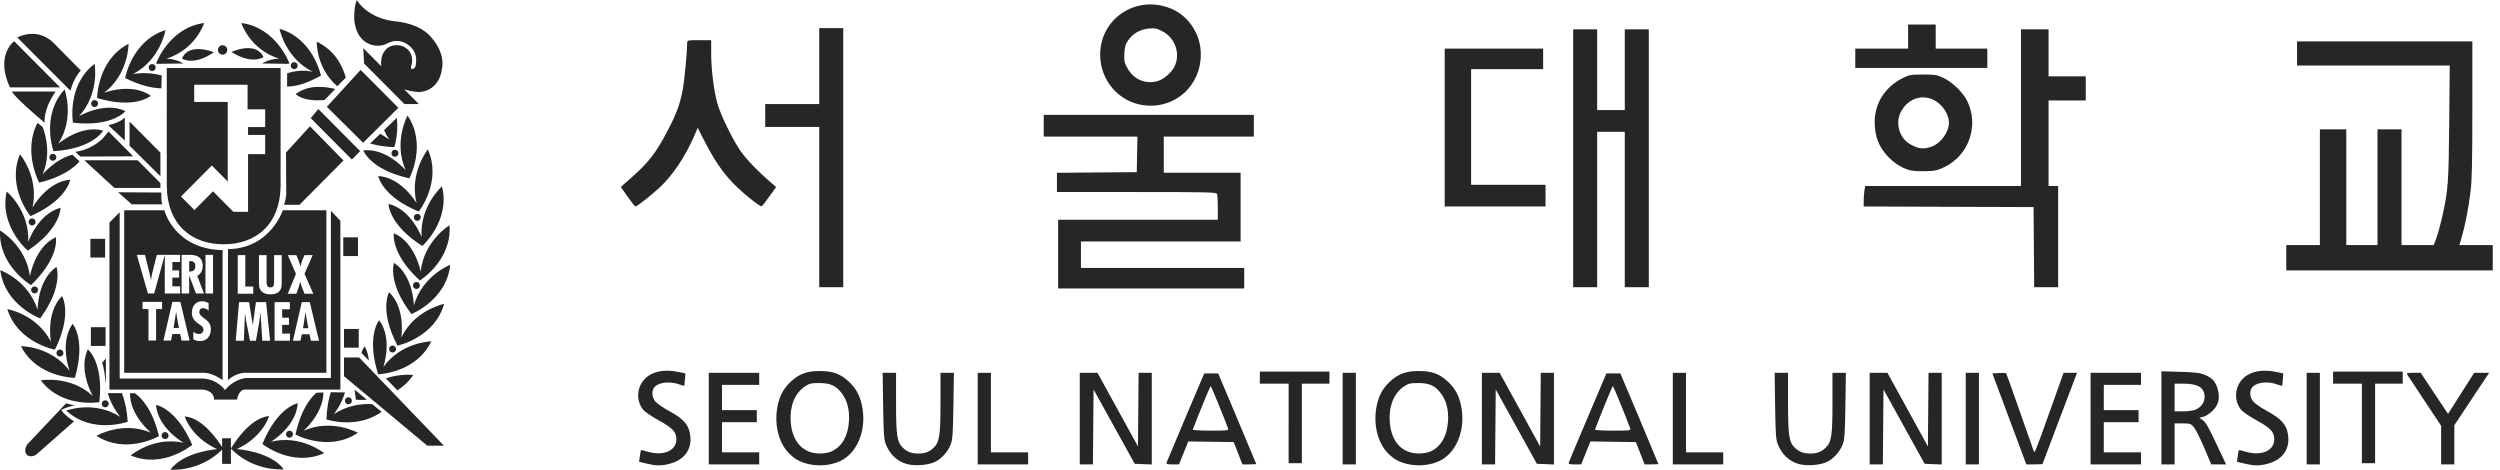 <svg width="149" height="28" viewBox="0 0 149 28" fill="none" xmlns="http://www.w3.org/2000/svg">
<path d="M6.264 14.232H5.388V15.348H6.264V14.232ZM2.434 22.67C3.698 24.35 5.921 23.967 5.921 23.967C6.191 21.589 5.234 20.818 5.234 20.818C4.64 22.08 5.538 23.604 5.538 23.604C4.187 22.349 2.434 22.67 2.434 22.67ZM4.741 9.62L4.315 9.221C3.288 9.483 2.541 10.4 2.541 10.4C3.023 9.239 2.762 8.152 2.546 7.575L2.237 7.32C1.345 9.02 2.333 10.886 2.333 10.886C3.704 10.555 4.399 10.01 4.741 9.62ZM7.61 25.137C7.565 24.398 7.431 23.86 7.266 23.43L6.421 23.431C6.649 24.238 7.169 24.847 7.169 24.847C5.621 23.846 3.95 24.468 3.95 24.468C5.485 25.902 7.61 25.137 7.61 25.137ZM7.402 12.531V22.217H12.172C12.711 22.231 13.267 22.656 13.267 22.656V14.907C10.377 14.845 9.795 12.531 9.795 12.531H7.402ZM9.66 18.419H9.302V20.294H8.849V18.419H8.495V17.991H9.66V18.419ZM11.91 20.33C11.782 20.33 11.624 20.291 11.521 20.214V19.78C11.628 19.854 11.73 19.904 11.864 19.904C12.009 19.904 12.126 19.805 12.126 19.653C12.126 19.476 11.985 19.408 11.858 19.316C11.597 19.139 11.437 18.969 11.437 18.634C11.437 18.269 11.646 17.955 12.034 17.955C12.18 17.955 12.31 17.995 12.434 18.068V18.511C12.343 18.432 12.232 18.364 12.107 18.364C11.966 18.364 11.879 18.45 11.879 18.591C11.879 18.969 12.568 18.991 12.568 19.614C12.568 20.022 12.335 20.33 11.91 20.33ZM12.246 15.189H12.698V17.492H12.246V15.189ZM10.823 15.189H11.279C11.567 15.189 12.082 15.219 12.082 15.849C12.082 16.102 11.982 16.318 11.758 16.443L12.155 17.491H11.678L11.281 16.428H11.275V17.491H10.823L10.823 15.189ZM11.3 20.294H10.818L10.732 19.906H10.273L10.191 20.294H9.742L10.273 17.991H10.749L11.3 20.294ZM10.731 15.189V15.616H10.272V16.116H10.675V16.544H10.272V17.064H10.736V17.491H9.821V15.192L9.187 17.491H8.817L8.155 15.189H8.64L8.914 16.294C8.954 16.424 8.968 16.557 8.995 16.687H9.001C9.026 16.553 9.035 16.423 9.071 16.288L9.348 15.189H10.731ZM18.475 7.526L17.046 9.091L17.06 11.591C17.06 11.591 17.016 12.003 16.928 12.207H17.847L20.473 9.565L18.475 7.526ZM6.293 19.502H5.417V20.616H6.293V19.502ZM7.722 8.685L9.561 10.505V9.097L7.722 7.247V8.685ZM6.272 24.276C6.387 24.276 6.48 24.182 6.48 24.067C6.48 23.952 6.387 23.857 6.272 23.857C6.158 23.857 6.065 23.952 6.065 24.067C6.065 24.182 6.158 24.276 6.272 24.276ZM2.943 9.374C2.943 9.488 3.036 9.582 3.151 9.582C3.266 9.582 3.358 9.488 3.358 9.374C3.358 9.258 3.266 9.165 3.151 9.165C3.036 9.165 2.943 9.258 2.943 9.374ZM6.285 22.751C6.292 22.846 6.311 22.73 6.311 22.73V21.369L6.087 21.619C6.214 21.962 6.258 22.454 6.285 22.751ZM9.561 11.202V10.916L8.204 9.551H5.025L6.82 11.202H9.561ZM2.662 7.317C2.662 7.317 2.543 6.572 3.316 5.455H0.706C0.706 5.455 0.817 5.761 2.662 7.317ZM0.399 11.415C-0.067 13.469 1.654 14.937 1.654 14.937C3.637 13.616 3.608 12.384 3.608 12.384C2.267 12.736 1.683 14.409 1.683 14.409C1.771 12.559 0.399 11.415 0.399 11.415ZM1.937 12.367C2.342 10.561 1.19 9.195 1.19 9.195C0.375 11.136 1.817 12.882 1.817 12.882C3.999 11.927 4.184 10.709 4.184 10.709C2.801 10.821 1.937 12.367 1.937 12.367ZM2.121 13.227C2.121 13.113 2.028 13.018 1.913 13.018C1.798 13.018 1.705 13.113 1.705 13.227C1.705 13.343 1.798 13.437 1.913 13.437C2.028 13.437 2.121 13.343 2.121 13.227ZM12.758 23.817H14.126C14.126 23.817 14.217 23.219 14.603 23.219H20.287V13.159L19.722 12.561V22.53H14.633C14.633 22.53 13.948 22.59 13.411 23.248C13.411 23.248 12.995 22.62 12.104 22.56H7.133V12.65L6.523 13.264V23.219H12.072C12.072 23.219 12.758 23.248 12.758 23.817ZM3.85 5.331C2.425 6.874 3.186 9.011 3.186 9.011C5.561 8.866 6.148 7.784 6.148 7.784C4.81 7.413 3.474 8.568 3.474 8.568C4.469 7.01 3.85 5.331 3.85 5.331ZM10.55 18.933L10.498 18.584H10.492L10.443 18.933L10.346 19.545H10.665L10.55 18.933H10.55ZM23.682 23.262C24.029 23.046 24.357 22.752 24.631 22.349C24.631 22.349 23.879 22.25 22.999 22.549L23.682 23.262ZM25.129 14.132C25.129 14.132 24.507 12.473 23.156 12.152C23.156 12.152 23.155 13.386 25.17 14.66C25.17 14.66 26.857 13.152 26.342 11.108C26.342 11.108 24.998 12.286 25.129 14.132ZM22.599 19.083C22.599 19.083 21.811 20.029 22.54 22.306C22.54 22.306 24.795 22.241 25.706 20.344C25.706 20.344 23.925 20.377 22.845 21.876C22.845 21.876 23.428 20.203 22.599 19.083ZM25.074 16.189C25.074 16.189 24.747 14.446 23.473 13.896C23.473 13.896 23.26 15.11 25.024 16.716C25.024 16.716 26.946 15.526 26.791 13.424C26.791 13.424 25.264 14.348 25.074 16.189ZM23.485 15.667C23.485 15.667 23.066 16.826 24.525 18.717C24.525 18.717 26.623 17.881 26.833 15.782C26.833 15.782 25.17 16.426 24.667 18.206C24.667 18.206 24.644 16.432 23.485 15.667ZM24.82 17.224C24.935 17.224 25.028 17.129 25.028 17.014C25.028 16.899 24.935 16.805 24.82 16.805C24.705 16.805 24.612 16.899 24.612 17.014C24.612 17.129 24.705 17.224 24.82 17.224ZM23.604 20.802C23.604 20.686 23.512 20.593 23.397 20.593C23.282 20.593 23.189 20.686 23.189 20.802C23.189 20.918 23.282 21.011 23.397 21.011C23.512 21.011 23.604 20.918 23.604 20.802ZM6.03 8.343H6.032C5.949 8.409 5.371 8.94 4.491 9.048L4.791 9.331L7.942 9.317L6.963 8.334H6.962L6.469 7.835C6.469 7.835 6.117 8.284 6.03 8.343ZM18.212 18.598H18.205L18.158 18.947L18.061 19.561H18.379L18.262 18.947L18.212 18.598H18.212ZM11.642 15.851C11.642 15.686 11.563 15.552 11.336 15.564H11.275V16.177L11.355 16.181C11.561 16.181 11.642 16.041 11.642 15.851ZM13.587 14.849V22.656C13.587 22.656 14.025 22.217 14.638 22.217H19.452V12.531H16.856C16.856 12.531 16.118 14.815 13.587 14.849ZM14.168 15.204H14.62V17.078H15.093V17.505H14.168V15.204ZM15.634 20.309L15.526 18.65H15.519L15.446 19.218L15.252 20.309H14.903L14.682 19.207L14.606 18.693V18.65H14.6L14.533 20.309H14.048L14.248 18.007H14.843L15.065 19.365H15.07L15.253 18.007H15.86L16.099 20.309H15.635H15.634ZM18.529 20.309L18.445 19.921H17.987L17.905 20.309H17.457L17.987 18.007H18.463L19.013 20.309H18.529ZM17.153 15.204H17.662L17.793 15.525C17.832 15.638 17.878 15.756 17.901 15.875H17.908C17.932 15.756 17.97 15.641 18.011 15.525L18.148 15.204H18.637L18.148 16.318L18.673 17.505H18.148L18.003 17.14C17.961 17.023 17.932 16.911 17.901 16.795H17.896C17.862 16.911 17.835 17.023 17.797 17.14L17.662 17.505H17.153L17.638 16.318L17.153 15.204ZM17.276 18.007V18.434H16.817V18.934H17.222V19.363H16.817V19.882H17.282V20.309H16.366V18.007H17.276ZM16.113 17.129C16.334 17.129 16.334 16.962 16.336 16.791V15.204H16.789V16.882C16.789 17.127 16.761 17.541 16.109 17.541C15.688 17.541 15.435 17.344 15.435 16.913V15.204H15.888V16.694C15.888 16.868 15.866 17.129 16.113 17.129ZM7.438 6.991C7.438 6.991 7.234 7.291 6.453 7.46L7.438 8.377V6.991ZM9.939 10.998C9.939 13.434 11.457 14.559 13.329 14.559C15.204 14.559 16.724 13.438 16.724 10.998V4.053H9.94C9.94 4.053 9.939 8.564 9.939 10.998ZM11.574 6.077V5.05H14.755V6.518H15.804V7.573H14.784V8.044H15.804V9.188H14.784V12.623H13.908L12.697 11.403L11.589 12.519L10.787 11.713L12.625 9.863L13.573 10.817V6.077H11.574ZM7.04 11.459L7.85 12.177H9.678C9.59 12.031 9.618 11.474 9.618 11.474L7.04 11.459ZM21.741 20.642C21.741 20.642 21.594 20.798 21.545 21.035L21.984 21.494C21.96 21.208 21.887 20.916 21.741 20.642ZM4.462 22.52C5.138 20.225 4.327 19.3 4.327 19.3C3.525 20.437 4.146 22.096 4.146 22.096C3.032 20.623 1.25 20.633 1.25 20.633C2.205 22.509 4.462 22.52 4.462 22.52ZM4.349 7.313C6.713 7.585 7.477 6.622 7.477 6.622C6.226 6.024 4.708 6.927 4.708 6.927C5.958 5.567 5.639 3.804 5.639 3.804C3.968 5.076 4.349 7.313 4.349 7.313ZM9.297 24.132C9.409 25.524 10.944 26.391 10.944 26.391C9.151 25.984 7.791 27.144 7.791 27.144C9.722 27.963 11.457 26.514 11.457 26.514C10.509 24.318 9.297 24.132 9.297 24.132ZM3.274 20.838C4.335 18.698 3.698 17.645 3.698 17.645C2.709 18.624 3.036 20.368 3.036 20.368C2.192 18.722 0.436 18.42 0.436 18.42C1.054 20.434 3.274 20.838 3.274 20.838ZM8.043 23.436L7.748 23.433C7.731 24.749 8.99 25.785 8.99 25.785C7.292 25.07 5.754 25.975 5.754 25.975C7.514 27.119 9.474 25.994 9.474 25.994C9.092 24.394 8.423 23.709 8.043 23.436ZM3.663 24.429C3.663 24.429 3.986 24.236 4.457 24.166L3.936 24.041L3.885 24.107C3.914 24.065 3.936 24.041 3.936 24.041L1.625 26.486C1.625 26.486 1.362 26.869 1.611 27.118C1.611 27.118 1.843 27.309 2.165 27.09L4.415 25.109C4.188 24.991 3.69 24.575 3.663 24.429ZM2.394 18.977C3.809 17.052 3.362 15.905 3.362 15.905C2.221 16.698 2.241 18.471 2.241 18.471C1.695 16.703 0.017 16.098 0.017 16.098C0.277 18.191 2.394 18.977 2.394 18.977ZM3.58 5.207L0.844 2.455C0.844 2.455 -0.3 3.28 0.59 5.207H3.58ZM4.817 4.206L3.208 2.572C2.212 1.571 1.03 2.231 1.03 2.231L4.199 5.405C4.411 4.591 4.817 4.206 4.817 4.206ZM1.854 17.28C1.854 17.396 1.947 17.489 2.062 17.489C2.177 17.489 2.268 17.396 2.268 17.28C2.268 17.164 2.177 17.071 2.062 17.071C1.947 17.071 1.854 17.164 1.854 17.28ZM1.848 16.99C3.574 15.341 3.332 14.134 3.332 14.134C2.071 14.715 1.785 16.465 1.785 16.465C1.552 14.628 0.004 13.74 0.004 13.74C-0.101 15.846 1.848 16.99 1.848 16.99ZM3.363 21.043C3.363 21.158 3.456 21.252 3.571 21.252C3.686 21.252 3.779 21.158 3.779 21.043C3.779 20.927 3.686 20.833 3.571 20.833C3.456 20.833 3.363 20.927 3.363 21.043ZM20.764 24.095C20.879 24.095 20.972 24.002 20.972 23.886C20.972 23.77 20.879 23.677 20.764 23.677C20.649 23.677 20.556 23.77 20.556 23.886C20.556 24.002 20.649 24.095 20.764 24.095ZM21.869 23.824L21.138 23.224C21.153 23.411 21.178 23.609 21.212 23.821C21.212 23.821 21.475 23.852 21.869 23.824ZM23.915 20.121C23.915 20.121 24.201 18.371 23.19 17.415C23.19 17.415 22.578 18.483 23.689 20.598C23.689 20.598 25.899 20.142 26.469 18.113C26.469 18.113 24.719 18.457 23.915 20.121ZM10.046 25.96C10.046 25.844 9.953 25.75 9.838 25.75C9.723 25.75 9.63 25.844 9.63 25.96C9.63 26.075 9.723 26.169 9.838 26.169C9.953 26.169 10.046 26.075 10.046 25.96ZM19.888 24.697C19.888 24.697 20.339 24.154 20.56 23.389L19.715 23.376C19.581 23.794 19.48 24.324 19.455 24.998C19.455 24.998 21.281 25.607 22.744 24.543L22.181 24.086C21.557 24.051 20.7 24.145 19.888 24.697ZM20.503 21.306V22.422L25.464 26.56H26.455L21.407 21.306H20.503ZM13.237 26.12V26.641C12.998 26.263 12.064 24.887 11.008 24.82C11.008 24.82 11.367 26.048 12.948 26.771C12.948 26.771 10.964 26.902 10.155 27.994C10.155 27.994 11.884 28.152 13.237 26.798V27.647H13.763V26.737V26.12H13.237ZM14.114 26.766C15.689 26.032 16.039 24.8 16.039 24.8C14.814 24.887 13.763 26.737 13.763 26.737C15.135 28.145 16.914 27.97 16.914 27.97C16.097 26.883 14.114 26.766 14.114 26.766ZM16.149 26.33C16.149 26.33 17.665 25.425 17.744 24.033C17.744 24.033 16.537 24.247 15.64 26.464C15.64 26.464 17.408 27.872 19.32 27.009C19.32 27.009 17.934 25.88 16.149 26.33ZM18.089 25.678C18.089 25.678 19.267 24.661 19.277 23.391L18.857 23.407C18.477 23.743 17.92 24.455 17.611 25.899C17.611 25.899 19.597 26.976 21.328 25.792C21.328 25.792 19.769 24.924 18.089 25.678ZM17.046 25.879C17.046 25.995 17.139 26.088 17.254 26.088C17.369 26.088 17.462 25.995 17.462 25.879C17.462 25.763 17.369 25.67 17.254 25.67C17.139 25.67 17.046 25.763 17.046 25.879ZM24.396 10.626C24.396 10.626 25.469 8.629 24.29 6.885C24.29 6.885 23.428 8.453 24.178 10.145C24.178 10.145 23.03 8.801 21.652 8.963C21.652 8.963 22.071 10.123 24.396 10.626ZM19.351 5.957L19.98 5.302C19.444 5.177 18.437 4.996 17.622 5.607C17.622 5.607 18.041 6.085 19.351 5.957ZM23.538 9.344C23.653 9.344 23.746 9.25 23.746 9.135C23.746 9.02 23.653 8.925 23.538 8.925C23.423 8.925 23.33 9.02 23.33 9.135C23.33 9.25 23.423 9.344 23.538 9.344ZM24.96 12.609C24.96 12.609 26.361 10.829 25.5 8.906C25.5 8.906 24.379 10.301 24.826 12.098C24.826 12.098 23.928 10.571 22.543 10.492C22.543 10.492 22.756 11.706 24.96 12.609ZM21.931 2.586C22.587 2.914 23.115 2.57 23.115 2.57C23.846 2.21 24.373 2.709 24.373 2.709C24.882 3.11 24.799 3.636 24.799 3.636C24.799 4.041 24.683 4.068 24.683 4.068C24.44 4.236 24.501 3.952 24.501 3.952C24.508 3.948 24.556 3.753 24.556 3.753C24.652 2.842 23.839 2.711 23.839 2.711C22.976 2.559 22.761 3.361 22.761 3.361C22.707 3.582 22.702 3.778 22.726 3.951L21.648 2.867L21.699 3.783L24.107 6.204H24.967L24.094 5.325C24.555 5.471 24.96 5.487 24.96 5.487C26.189 5.411 26.318 4.228 26.318 4.228C26.642 2.993 25.478 1.994 25.478 1.994C24.701 1.324 23.526 1.269 23.526 1.269C21.855 1.074 21.262 0 21.262 0C21.067 0.489 21.117 1.212 21.117 1.212C21.228 2.326 21.931 2.586 21.931 2.586ZM24.664 12.952C24.664 13.068 24.757 13.161 24.872 13.161C24.985 13.161 25.08 13.068 25.08 12.952C25.08 12.836 24.985 12.743 24.872 12.743C24.757 12.743 24.664 12.836 24.664 12.952ZM20.103 5.141L20.612 4.622C20.396 3.89 19.958 3.007 18.876 2.482C18.876 2.482 18.831 4.047 20.103 5.141ZM21.38 19.605H20.503V20.72H21.38V19.605ZM22.059 8.554C22.446 8.664 22.92 8.747 23.5 8.771C23.5 8.771 23.764 7.981 23.65 7.022L22.892 7.753C22.973 7.946 23.077 8.141 23.206 8.334C23.206 8.334 22.997 8.161 22.662 7.974L22.059 8.554ZM5.43 6.173C5.43 6.289 5.523 6.382 5.638 6.382C5.753 6.382 5.846 6.289 5.846 6.173C5.846 6.057 5.753 5.964 5.638 5.964C5.523 5.964 5.43 6.057 5.43 6.173ZM23.741 6.425L21.495 4.166L19.481 6.365L21.641 8.509L23.741 6.425ZM18.972 6.498L18.52 7.042L20.97 9.508L21.466 9.009L18.972 6.498ZM21.336 14.144H20.459V15.26H21.336V14.144ZM10.848 3.495C10.848 3.495 11.537 3.952 12.746 3.114C12.746 3.114 11.248 2.495 10.848 3.495ZM18.654 4.284C18.654 4.284 17.973 4.077 17.113 4.371L17.112 5.16C17.636 5.15 18.167 5.022 19.128 4.511C19.128 4.511 18.673 2.288 16.659 1.716C16.659 1.716 16.998 3.475 18.654 4.284ZM9.619 5.266L9.636 4.498C8.786 4.248 7.928 4.411 7.928 4.411C9.563 3.562 9.863 1.795 9.863 1.795C7.861 2.416 7.458 4.649 7.458 4.649C8.382 5.112 9.1 5.254 9.619 5.266ZM8.989 5.71C7.858 4.901 6.209 5.527 6.209 5.527C7.674 4.406 7.663 2.613 7.663 2.613C5.798 3.575 5.788 5.844 5.788 5.844C8.069 6.525 8.989 5.71 8.989 5.71ZM8.86 4.027C8.86 4.142 8.953 4.236 9.068 4.236C9.183 4.236 9.276 4.142 9.276 4.027C9.276 3.911 9.183 3.817 9.068 3.817C8.953 3.817 8.86 3.911 8.86 4.027ZM9.364 3.805L10.933 3.783C10.446 3.488 9.912 3.499 9.912 3.499C11.668 2.949 12.17 1.373 12.17 1.373C10.092 1.634 9.31 3.764 9.31 3.764C9.337 3.785 9.337 3.785 9.364 3.805ZM17.742 3.912C17.742 3.796 17.65 3.703 17.535 3.703C17.42 3.703 17.327 3.796 17.327 3.912C17.327 4.028 17.42 4.121 17.535 4.121C17.65 4.121 17.742 4.028 17.742 3.912ZM16.64 3.499C16.64 3.499 16.107 3.488 15.62 3.783L17.189 3.805C17.216 3.785 17.217 3.785 17.243 3.764C17.243 3.764 16.462 1.634 14.383 1.373C14.383 1.373 14.884 2.949 16.64 3.499ZM13.267 3.257C13.421 3.257 13.545 3.131 13.545 2.976C13.545 2.821 13.421 2.696 13.267 2.696C13.114 2.696 12.988 2.821 12.988 2.976C12.988 3.131 13.114 3.257 13.267 3.257ZM15.704 3.402C15.265 2.418 13.792 3.094 13.792 3.094C15.033 3.886 15.704 3.402 15.704 3.402Z" fill="#262626"/>
<path d="M38.537 27.63L38.087 27.522L38.135 27.187C38.162 27.003 38.192 26.841 38.203 26.829C38.214 26.816 38.392 26.857 38.6 26.919C39.535 27.197 40.312 26.865 40.312 26.186C40.312 25.747 40.095 25.512 39.278 25.063C38.865 24.836 38.446 24.555 38.349 24.438C37.896 23.898 37.937 23.077 38.443 22.569C38.884 22.126 39.583 21.988 40.455 22.172L40.848 22.255L40.823 22.614C40.809 22.811 40.79 22.982 40.781 22.992C40.771 23.002 40.625 22.962 40.457 22.902C39.856 22.689 39.136 22.807 38.954 23.149C38.827 23.387 38.871 23.704 39.062 23.933C39.162 24.052 39.524 24.302 39.867 24.488C40.655 24.916 40.981 25.247 41.098 25.735C41.321 26.667 40.873 27.389 39.918 27.639C39.407 27.772 39.13 27.77 38.537 27.63ZM48.146 27.648C47.66 27.528 47.37 27.365 47.026 27.02C46.437 26.429 46.157 25.391 46.312 24.378C46.423 23.658 46.671 23.169 47.147 22.732C47.643 22.277 48.097 22.113 48.862 22.113C49.627 22.113 50.081 22.277 50.577 22.732C51.053 23.169 51.301 23.658 51.411 24.378C51.614 25.693 51.084 26.968 50.135 27.45C49.57 27.737 48.81 27.813 48.146 27.648ZM49.577 26.895C50.187 26.612 50.547 25.974 50.6 25.086C50.639 24.416 50.494 23.861 50.167 23.433C49.825 22.985 49.478 22.829 48.821 22.829C48.347 22.829 48.241 22.855 47.976 23.03C47.377 23.429 47.065 24.194 47.124 25.117C47.202 26.315 47.849 27.028 48.862 27.028C49.129 27.028 49.399 26.978 49.577 26.895ZM54.045 27.656C53.458 27.489 53.024 27.075 52.785 26.452C52.684 26.187 52.658 25.802 52.635 24.176L52.606 22.219H53.405V24.002C53.405 25.974 53.463 26.351 53.815 26.688C54.068 26.931 54.336 27.031 54.729 27.031C55.122 27.031 55.39 26.931 55.643 26.688C55.995 26.351 56.053 25.974 56.053 24.002V22.219H56.852L56.823 24.176C56.799 25.807 56.773 26.189 56.67 26.466C56.501 26.919 56.125 27.34 55.72 27.532C55.304 27.728 54.506 27.787 54.045 27.656ZM83.85 27.648C83.364 27.528 83.073 27.365 82.73 27.02C82.141 26.429 81.861 25.391 82.016 24.378C82.127 23.658 82.375 23.169 82.851 22.732C83.347 22.277 83.8 22.113 84.566 22.113C85.331 22.113 85.785 22.277 86.281 22.732C86.757 23.169 87.005 23.658 87.115 24.378C87.317 25.693 86.787 26.968 85.839 27.45C85.274 27.737 84.514 27.813 83.85 27.648ZM85.281 26.895C85.891 26.612 86.251 25.974 86.304 25.086C86.343 24.416 86.198 23.861 85.871 23.433C85.529 22.985 85.182 22.829 84.525 22.829C84.051 22.829 83.945 22.855 83.68 23.03C83.081 23.429 82.769 24.194 82.828 25.117C82.905 26.315 83.553 27.028 84.566 27.028C84.833 27.028 85.103 26.978 85.281 26.895ZM107.207 27.656C106.62 27.489 106.187 27.075 105.947 26.452C105.846 26.187 105.82 25.802 105.797 24.176L105.769 22.219H106.568V24.002C106.568 25.974 106.625 26.351 106.977 26.688C107.231 26.931 107.498 27.031 107.891 27.031C108.285 27.031 108.552 26.931 108.805 26.688C109.158 26.351 109.215 25.974 109.215 24.002V22.219H110.014L109.985 24.176C109.961 25.807 109.936 26.189 109.832 26.466C109.663 26.919 109.288 27.34 108.882 27.532C108.466 27.728 107.668 27.787 107.207 27.656ZM133.771 27.63L133.321 27.522L133.369 27.187C133.396 27.003 133.426 26.841 133.437 26.829C133.448 26.816 133.627 26.857 133.835 26.919C134.769 27.197 135.546 26.865 135.546 26.186C135.546 25.747 135.329 25.512 134.512 25.063C134.099 24.836 133.681 24.555 133.583 24.438C133.13 23.898 133.172 23.077 133.677 22.569C134.118 22.126 134.817 21.988 135.689 22.172L136.082 22.255L136.057 22.614C136.044 22.811 136.025 22.982 136.015 22.992C136.005 23.002 135.86 22.962 135.691 22.902C135.09 22.689 134.371 22.807 134.188 23.149C134.061 23.387 134.105 23.704 134.296 23.933C134.396 24.052 134.758 24.302 135.101 24.488C135.889 24.916 136.215 25.247 136.332 25.735C136.555 26.667 136.108 27.389 135.152 27.639C134.641 27.772 134.364 27.77 133.771 27.63ZM42.243 24.948V22.219H45.249V22.937H43.031V24.445H45.105V25.164H43.031V26.959H45.249V27.678H42.243V24.948H42.243ZM58.271 24.948V22.219H59.058V26.959H61.276V27.678H58.271V24.948ZM64.353 24.948V22.219H65.409L66.616 24.413L67.823 26.608L67.842 24.413L67.861 22.219H68.646V27.684L68.137 27.663L67.628 27.642L66.402 25.426L65.175 23.21L65.157 25.444L65.138 27.677H64.353V24.948H64.353ZM69.535 27.552C69.558 27.483 70.07 26.263 70.674 24.84L71.773 22.255H72.604L73.737 24.941C74.361 26.419 74.871 27.639 74.871 27.653C74.871 27.666 74.686 27.677 74.459 27.677L74.048 27.677L73.789 27.013L73.529 26.349L72.174 26.329L70.82 26.31L70.544 26.994L70.269 27.678H69.882C69.545 27.678 69.5 27.661 69.535 27.552ZM73.194 25.541C72.936 24.833 72.188 23.009 72.156 23.009C72.127 23.01 71.404 24.768 71.09 25.603C71.077 25.638 71.553 25.666 72.153 25.666C73.158 25.666 73.237 25.657 73.194 25.541ZM80.022 24.948V22.219H80.809V27.678H80.022V24.948ZM88.322 24.948V22.219H89.379L90.586 24.413L91.793 26.608L91.811 24.413L91.83 22.219H92.615V27.684L92.107 27.663L91.598 27.642L90.371 25.426L89.145 23.21L89.126 25.444L89.107 27.677H88.322V24.948ZM93.505 27.552C93.527 27.483 94.04 26.263 94.644 24.84L95.742 22.255H96.573L97.707 24.941C98.33 26.419 98.84 27.639 98.84 27.653C98.84 27.666 98.655 27.677 98.429 27.677L98.017 27.677L97.758 27.013L97.499 26.349L96.144 26.329L94.789 26.31L94.514 26.994L94.239 27.678H93.851C93.515 27.678 93.47 27.661 93.505 27.552ZM97.164 25.541C96.906 24.833 96.157 23.009 96.126 23.009C96.096 23.01 95.374 24.768 95.06 25.603C95.047 25.638 95.523 25.666 96.123 25.666C97.128 25.666 97.206 25.657 97.164 25.541ZM99.699 24.948V22.219H100.486V26.959H102.704V27.678H99.699V24.948ZM111.433 24.948V22.219H112.49L113.697 24.413L114.903 26.608L114.922 24.413L114.941 22.219H115.726V27.684L115.217 27.663L114.709 27.642L113.482 25.426L112.256 23.21L112.237 25.444L112.218 27.677H111.433V24.948ZM117.157 24.948V22.219H117.944V27.678H117.157V24.948ZM119.757 24.966L118.745 22.255L119.14 22.233C119.357 22.221 119.548 22.225 119.565 22.242C119.582 22.259 119.949 23.287 120.381 24.526C120.813 25.766 121.186 26.828 121.21 26.887C121.268 27.034 121.303 26.948 122.214 24.392L122.989 22.22L123.391 22.22L123.793 22.219L122.764 24.924C122.199 26.411 121.736 27.639 121.736 27.653C121.736 27.666 121.519 27.678 121.253 27.678H120.769L119.757 24.966ZM124.599 24.948V22.219H127.604V22.937H125.386V24.445H127.461V25.164H125.386V26.959H127.604V27.678H124.599V24.948ZM128.82 24.903V22.128L129.947 22.162C130.918 22.191 131.126 22.219 131.451 22.361C131.878 22.547 132.058 22.759 132.182 23.22C132.323 23.746 132.222 24.143 131.86 24.492C131.69 24.656 131.446 24.814 131.317 24.842L131.082 24.894L131.278 25.037C131.485 25.188 131.598 25.391 132.26 26.798L132.674 27.677L132.232 27.677L131.789 27.677L131.36 26.662C131.124 26.104 130.845 25.555 130.741 25.441C130.569 25.255 130.507 25.235 130.079 25.235H129.607V27.678H128.82V24.903V24.903ZM130.849 24.418C131.178 24.28 131.396 23.979 131.396 23.662C131.396 23.114 131.005 22.865 130.146 22.865H129.607V24.517H130.11C130.387 24.517 130.72 24.473 130.849 24.418ZM137.478 24.948V22.219H138.265V27.678H137.478V24.948ZM145.491 26.527V25.377L144.503 23.888C143.959 23.069 143.49 22.358 143.461 22.309C143.421 22.241 143.514 22.219 143.841 22.219H144.274L145.088 23.444L145.903 24.669L146.681 23.445L147.459 22.221L147.907 22.22L148.354 22.219L147.316 23.781L146.278 25.343V27.678H145.491V26.527ZM76.803 25.235V22.865H75.085V22.147H79.235V22.865H77.59V27.606H76.802V25.235H76.803ZM140.769 25.235V22.865H139.052V22.147H143.202V22.865H141.556V27.606H140.769V25.235ZM63.065 15.144V13.097H72.581V12.385C72.581 11.993 72.561 11.621 72.538 11.559C72.499 11.457 72.01 11.445 67.744 11.445H62.993V10.298L65.372 10.279L67.751 10.26L67.771 9.201L67.791 8.141H62.206V6.848H74.728V8.141H69.361V10.296H73.941V14.39H64.424V15.97H74.155V17.191H63.065V15.144V15.144ZM48.826 12.343V7.567H45.606V6.202H48.826V1.677H50.257V17.119H48.826V12.343ZM93.76 9.434V1.749H95.191V6.561H96.837V1.749H98.268V17.119H96.837V7.854H95.191V17.119H93.76V9.434ZM121.219 14.731L121.2 12.343L116.138 12.325L111.075 12.306L111.076 11.965C111.077 11.778 111.097 11.504 111.121 11.355L111.166 11.086H120.449V1.749H122.094V4.55H124.312V5.987H122.094V11.086H122.667V17.119H121.238L121.219 14.731V14.731ZM136.261 15.36V14.605H138.265V7.71H139.839V14.605H141.699V7.71H143.13V14.605H145.052L145.207 14.193C145.292 13.965 145.44 13.435 145.535 13.014C145.91 11.352 145.939 10.978 145.973 7.333L146.004 3.904H136.905V2.467H147.352V6.509C147.352 9.666 147.328 10.742 147.244 11.421C147.124 12.401 146.912 13.489 146.713 14.156L146.579 14.605H148.568V16.114H136.261V15.36L136.261 15.36ZM37.408 11.725L36.999 11.143L37.457 10.742C38.672 9.679 39.077 9.16 39.833 7.705C40.343 6.723 40.535 6.186 40.703 5.274C40.797 4.759 40.953 3.085 40.955 2.557C40.956 2.4 40.977 2.395 41.671 2.395H42.386V3.182C42.386 4.11 42.541 5.376 42.746 6.13C42.925 6.789 43.603 8.203 44.09 8.931C44.424 9.433 45.102 10.146 45.914 10.849L46.257 11.146L45.856 11.709C45.635 12.018 45.428 12.281 45.396 12.292C45.285 12.332 44.206 11.458 43.669 10.893C43.041 10.234 42.538 9.49 41.983 8.401L41.584 7.62L41.352 8.154C40.847 9.321 40.092 10.446 39.343 11.15C38.853 11.609 37.967 12.307 37.873 12.307C37.842 12.307 37.633 12.045 37.408 11.725L37.408 11.725ZM86.104 7.603V2.898H91.971V4.119H87.678V11.014H92.114V12.307H86.104V7.603H86.104ZM113.743 10.123C113.251 9.964 112.828 9.677 112.441 9.241C111.995 8.738 111.783 8.212 111.737 7.489C111.659 6.263 112.289 5.202 113.428 4.641C113.793 4.461 113.903 4.442 114.617 4.442C115.322 4.442 115.447 4.462 115.816 4.636C116.353 4.889 116.978 5.489 117.234 5.997C117.971 7.462 117.354 9.261 115.873 9.965C115.464 10.16 115.317 10.19 114.724 10.205C114.302 10.215 113.93 10.184 113.743 10.123ZM115.101 8.747C115.661 8.555 116.155 7.885 116.155 7.315C116.155 6.692 115.59 6 114.958 5.847C114.324 5.695 113.716 5.968 113.344 6.572C112.912 7.274 113.176 8.247 113.901 8.626C114.386 8.879 114.64 8.904 115.101 8.747ZM68.119 6.265C66.662 6.058 65.569 4.771 65.569 3.263C65.569 0.997 67.913 -0.42 69.977 0.598C70.849 1.029 71.483 1.985 71.558 2.985C71.709 5.002 70.092 6.545 68.119 6.265ZM69.014 4.826C69.384 4.714 69.851 4.302 70.013 3.943C70.36 3.178 70.042 2.267 69.29 1.871C68.951 1.692 68.84 1.668 68.488 1.699C67.967 1.745 67.533 1.985 67.256 2.38C67.078 2.634 67.035 2.776 67.012 3.182C66.988 3.617 67.008 3.72 67.185 4.046C67.56 4.738 68.282 5.046 69.014 4.826ZM110.575 3.473V2.898H113.723V1.462H115.368V2.898H118.445V4.047H110.575V3.473Z" fill="#262626"/>
</svg>
